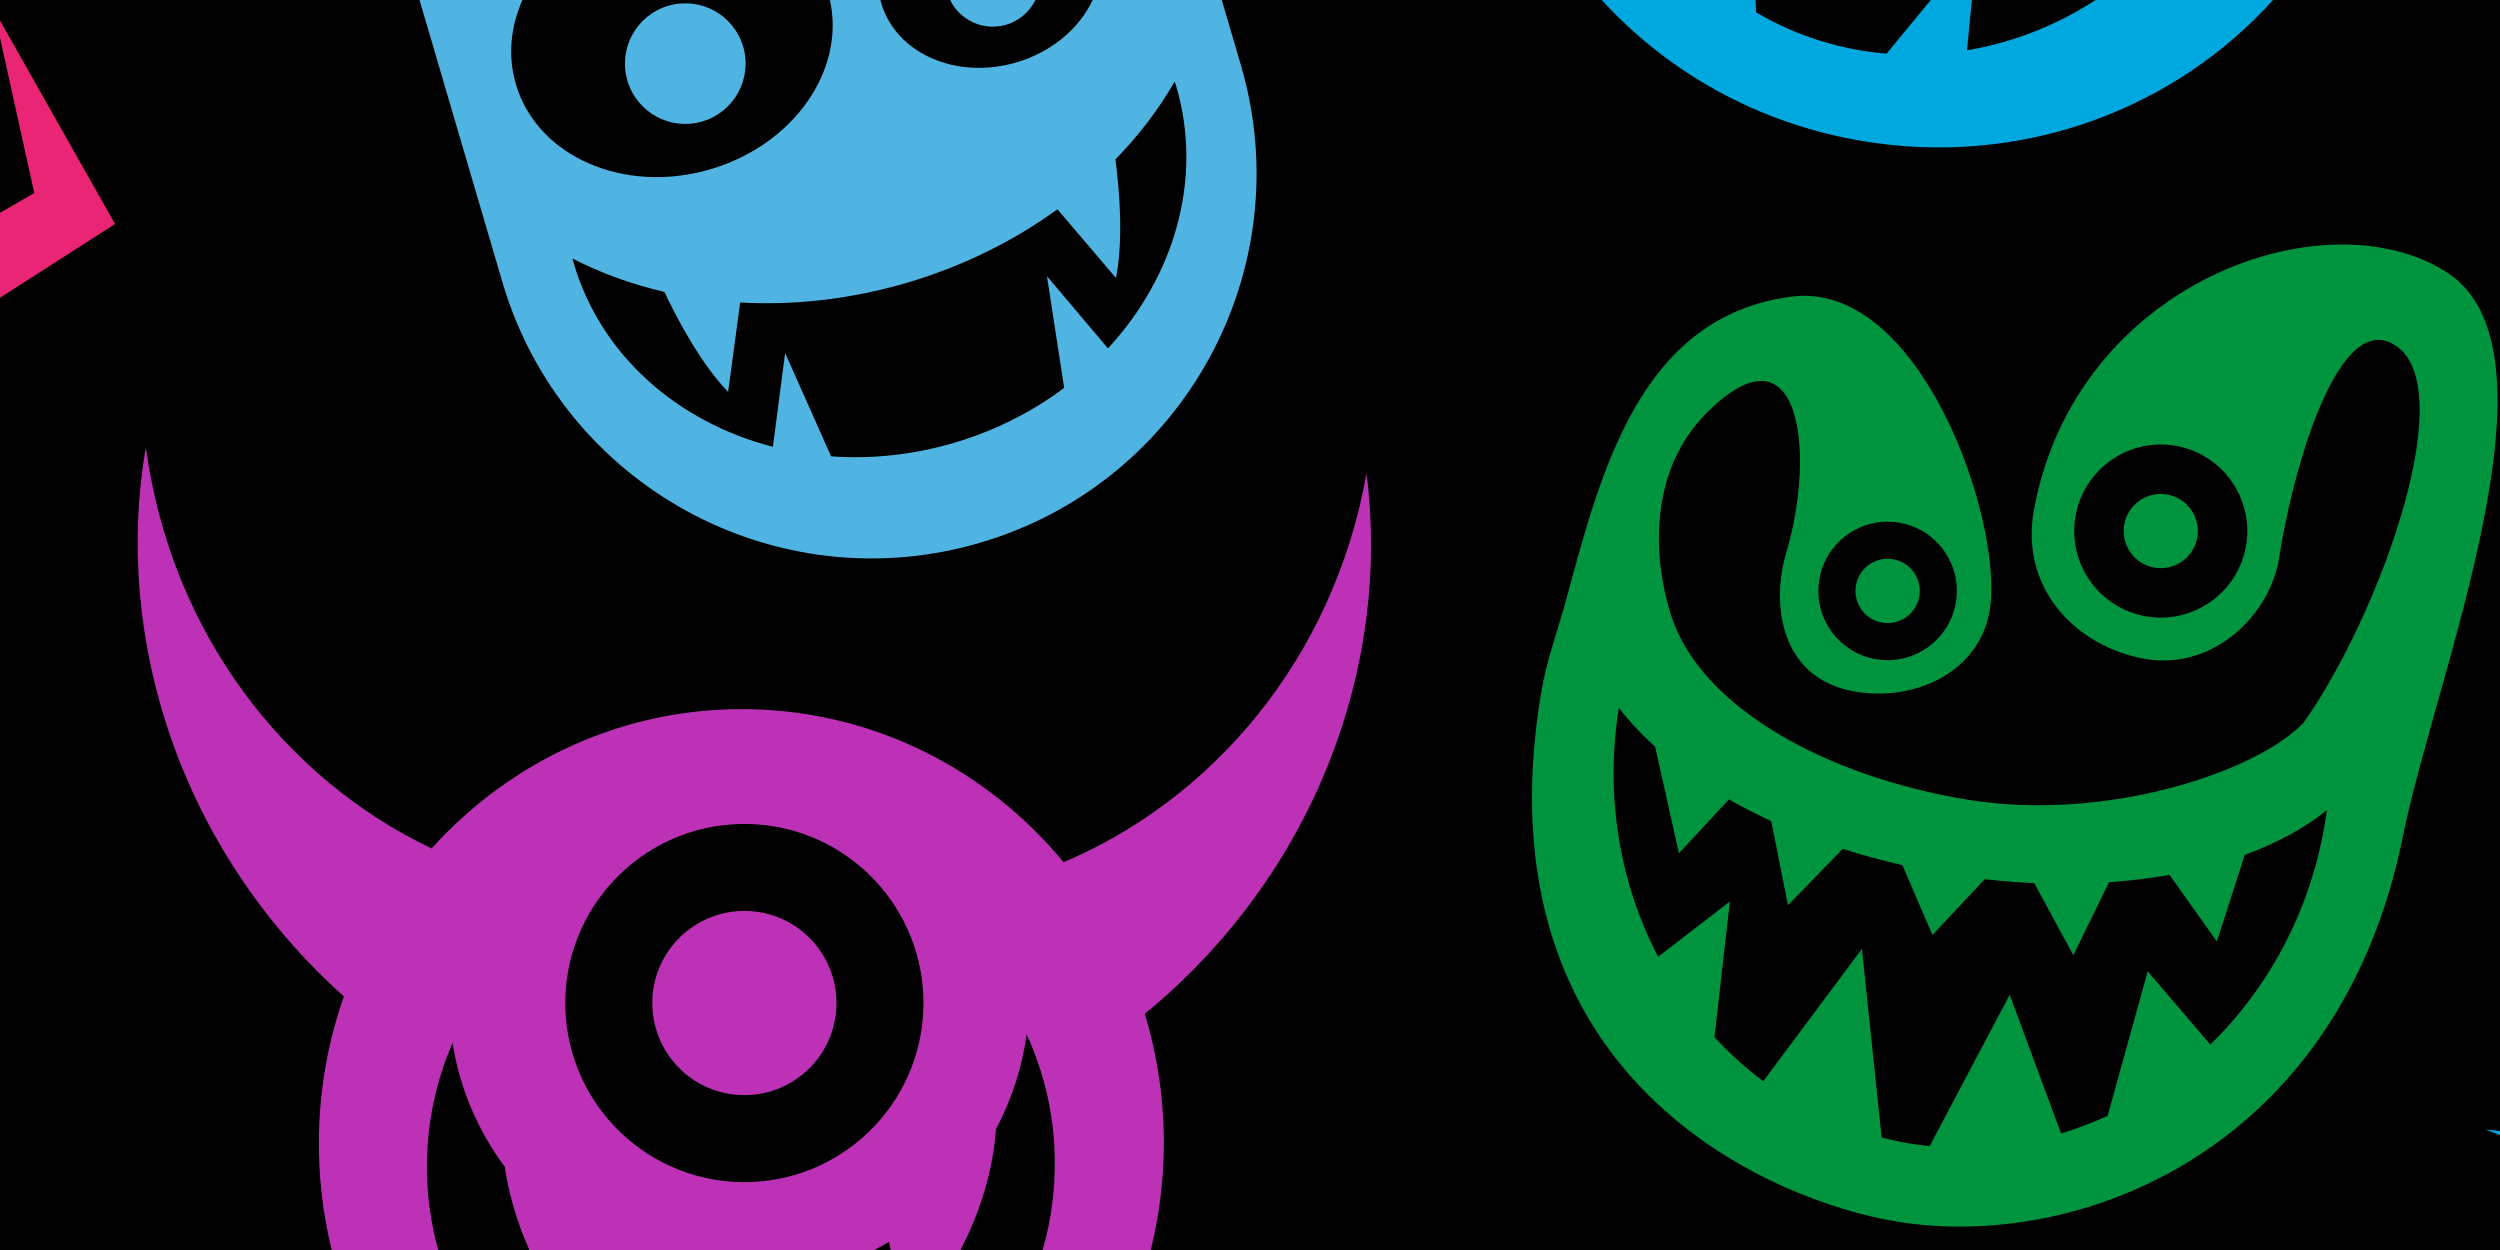 <?xml version="1.0" encoding="UTF-8"?>
<!DOCTYPE svg PUBLIC "-//W3C//DTD SVG 1.1//EN" "http://www.w3.org/Graphics/SVG/1.1/DTD/svg11.dtd">
<!-- Creator: CorelDRAW X7 -->
<svg xmlns="http://www.w3.org/2000/svg" xml:space="preserve" width="140px" height="70px" version="1.1" style="shape-rendering:geometricPrecision; text-rendering:geometricPrecision; image-rendering:optimizeQuality; fill-rule:evenodd; clip-rule:evenodd"
viewBox="0 0 279768 139884"
 xmlns:xlink="http://www.w3.org/1999/xlink">
 <defs>
  <style type="text/css">
   <![CDATA[
    .fil0 {fill:black}
    .fil3 {fill:#00943E}
    .fil5 {fill:#EB2575}
    .fil1 {fill:#50B4E3}
    .fil4 {fill:#BD31B7}
    .fil2 {fill:#00A8E0}
   ]]>
  </style>
 </defs>
 <g id="Layer_x0020_1">
  <polygon class="fil0" points="0,139884 0,0 279768,0 279768,139884 "/>
  <g id="_2321371499392">
   <path class="fil1" d="M46948 0l9270 31556c6703,22820 30639,35885 53458,29181 22822,-6703 35889,-30638 29187,-53456l-2139 -7281 -14447 0c-1475,3149 -4542,5811 -8537,6985 -6697,1968 -13462,-991 -15113,-6608l-100 -377 -5653 0c1755,7859 -4062,16209 -13377,18944 -9646,2834 -19388,-1423 -21766,-9517 -928,-3161 -594,-6438 732,-9427l-11515 0zm77043 38986l-6828 -8082 1924 12501c-3568,2680 -7735,4804 -12357,6161 -4626,1359 -9269,1823 -13724,1500l-5143 -11555 -1370 10490c-10608,-2744 -19247,-10173 -22306,-20588 -49,-162 -89,-330 -130,-492 3161,1633 6625,2894 10294,3745 1499,3166 4089,8031 7130,11195l1347 -10008c5997,333 12319,-347 18640,-2203 6321,-1857 12004,-4704 16868,-8228l6549 7687c846,-4303 393,-9796 -59,-13270 2628,-2700 4861,-5634 6634,-8718 48,160 110,322 158,485 3059,10416 -188,21336 -7627,29380z"/>
   <path class="fil1" d="M112591 2768c1491,-437 2644,-1472 3275,-2768l-9540 0c1110,2291 3743,3510 6265,2768z"/>
   <path class="fil1" d="M78589 13595c3578,-1051 5626,-4802 4576,-8377 -1051,-3577 -4802,-5623 -8379,-4573 -3578,1051 -5625,4801 -4574,8377 1051,3575 4800,5624 8377,4573z"/>
   <path class="fil2" d="M179245 0c7702,8427 18392,14340 30731,16021 17307,2358 33716,-4177 44391,-16021l-19852 0c-4506,2922 -9416,4795 -14394,5627l538 -5627 -4587 0 -4955 6006c-5144,-429 -10139,-1984 -14602,-4635l-59 -1371 -17211 0z"/>
   <path class="fil3" d="M210646 69678c1962,325 3813,-1001 4140,-2959 326,-1962 -998,-3814 -2960,-4140 -1960,-326 -3811,998 -4137,2959 -325,1960 996,3812 2957,4140z"/>
   <path class="fil3" d="M242486 55336c-2266,-377 -4400,1150 -4776,3412 -377,2261 1149,4400 3415,4777 2259,376 4397,-1153 4773,-3415 377,-2263 -1153,-4399 -3412,-4774z"/>
   <path class="fil3" d="M268906 93574c3582,-17816 18691,-54380 4836,-63152 -13619,-8620 -41469,1202 -46132,26647 -1521,8301 4072,14857 11836,16552 7982,1751 14634,-4714 15621,-11287 1272,-8484 6143,-27009 12490,-23965 8357,4011 -1228,30466 -9773,42509 -5166,5451 -22065,11196 -37748,8589 -15685,-2608 -29516,-10234 -32939,-20342 -1863,-5502 -3102,-15904 3887,-22915 10436,-10465 12315,4226 8878,15782 -1698,5702 -726,15029 9467,15600 6409,360 12491,-3201 13372,-9557 1407,-10146 -7925,-36732 -22257,-34838 -16924,2237 -21275,19541 -25193,33958 -923,3398 -2189,6766 -2791,10383 -7257,43534 26163,56899 39724,59154 20417,3393 49639,-7897 56722,-43118zm-28689 -24590c-5277,-879 -8844,-5869 -7967,-11143 877,-5275 5867,-8844 11145,-7967 5271,876 8841,5868 7963,11144 -877,5274 -5869,8841 -11141,7966zm-27710 -10498c4222,701 7072,4690 6371,8913 -703,4220 -4692,7073 -8912,6370 -4221,-701 -7075,-4691 -6372,-8911 703,-4223 4693,-7074 8913,-6372zm34847 58413l-7011 -8205 -4482 16171c-1691,782 -3431,1444 -5212,1981l-5747 -15528 -8962 16942c-767,-76 -1538,-177 -2308,-305 -1035,-172 -2054,-397 -3064,-653l-2204 -21119 -11046 14810c-1965,-1465 -3789,-3120 -5456,-4929l1724 -15189 -8031 6200c-4243,-8140 -6006,-17863 -4394,-27862 1142,1495 2510,2951 4063,4356l2658 11917 5602 -6026c1499,857 3077,1669 4733,2431l1869 9407 6132 -6305c2145,691 4372,1293 6671,1819l3364 7822 5853 -6249c1876,211 3728,366 5547,446l4367 8060 3998 -8168c2342,-160 4605,-434 6769,-817l5294 7450 3128 -9692c3599,-1318 6718,-2995 9179,-5012 -70,497 -137,982 -217,1471 -1642,9871 -6324,18437 -12817,24776z"/>
   <path class="fil4" d="M152924 52998c-3770,21007 -17484,36549 -33899,43488 -8444,-10215 -20934,-16814 -35009,-17120 -14073,-306 -26841,5745 -35716,15581 -16097,-7646 -29122,-23769 -31978,-44918 -3694,21326 3797,45003 22160,61484 -1687,4816 -2671,9979 -2787,15375 -98,4488 404,8846 1424,12996l11924 0c-794,-2857 -1235,-5863 -1267,-8971 -52,-5040 981,-9848 2869,-14204 798,5152 2880,9862 5850,13880 380,2591 1174,5774 2746,9295l38615 0c551,-291 1093,-597 1625,-916 71,307 131,612 184,916l7822 0c2877,-5547 3748,-10375 3965,-13518 1730,-3259 2921,-6826 3436,-10616 1976,4303 3110,9077 3151,14111 36,3476 -442,6840 -1358,10023l12098 0c869,-3507 1367,-7169 1450,-10941 117,-5394 -640,-10597 -2118,-15482 19064,-15668 27574,-38997 24813,-60463zm-69186 39212c11066,241 19841,9406 19600,20474 -240,11065 -9405,19841 -20472,19600 -11064,-240 -19841,-9406 -19601,-20472 241,-11068 9409,-19842 20473,-19602z"/>
   <path class="fil4" d="M83079 122550c5689,124 10403,-4388 10526,-10077 125,-5692 -4390,-10406 -10079,-10531 -5689,-123 -10403,4392 -10526,10082 -124,5691 4389,10403 10079,10526z"/>
   <polygon class="fil5" points="12875,25062 0,2301 0,4224 3836,21600 0,23817 0,33324 "/>
   <polygon class="fil2" points="279768,126572 278123,126403 279768,127017 "/>
  </g>
 </g>
</svg>

